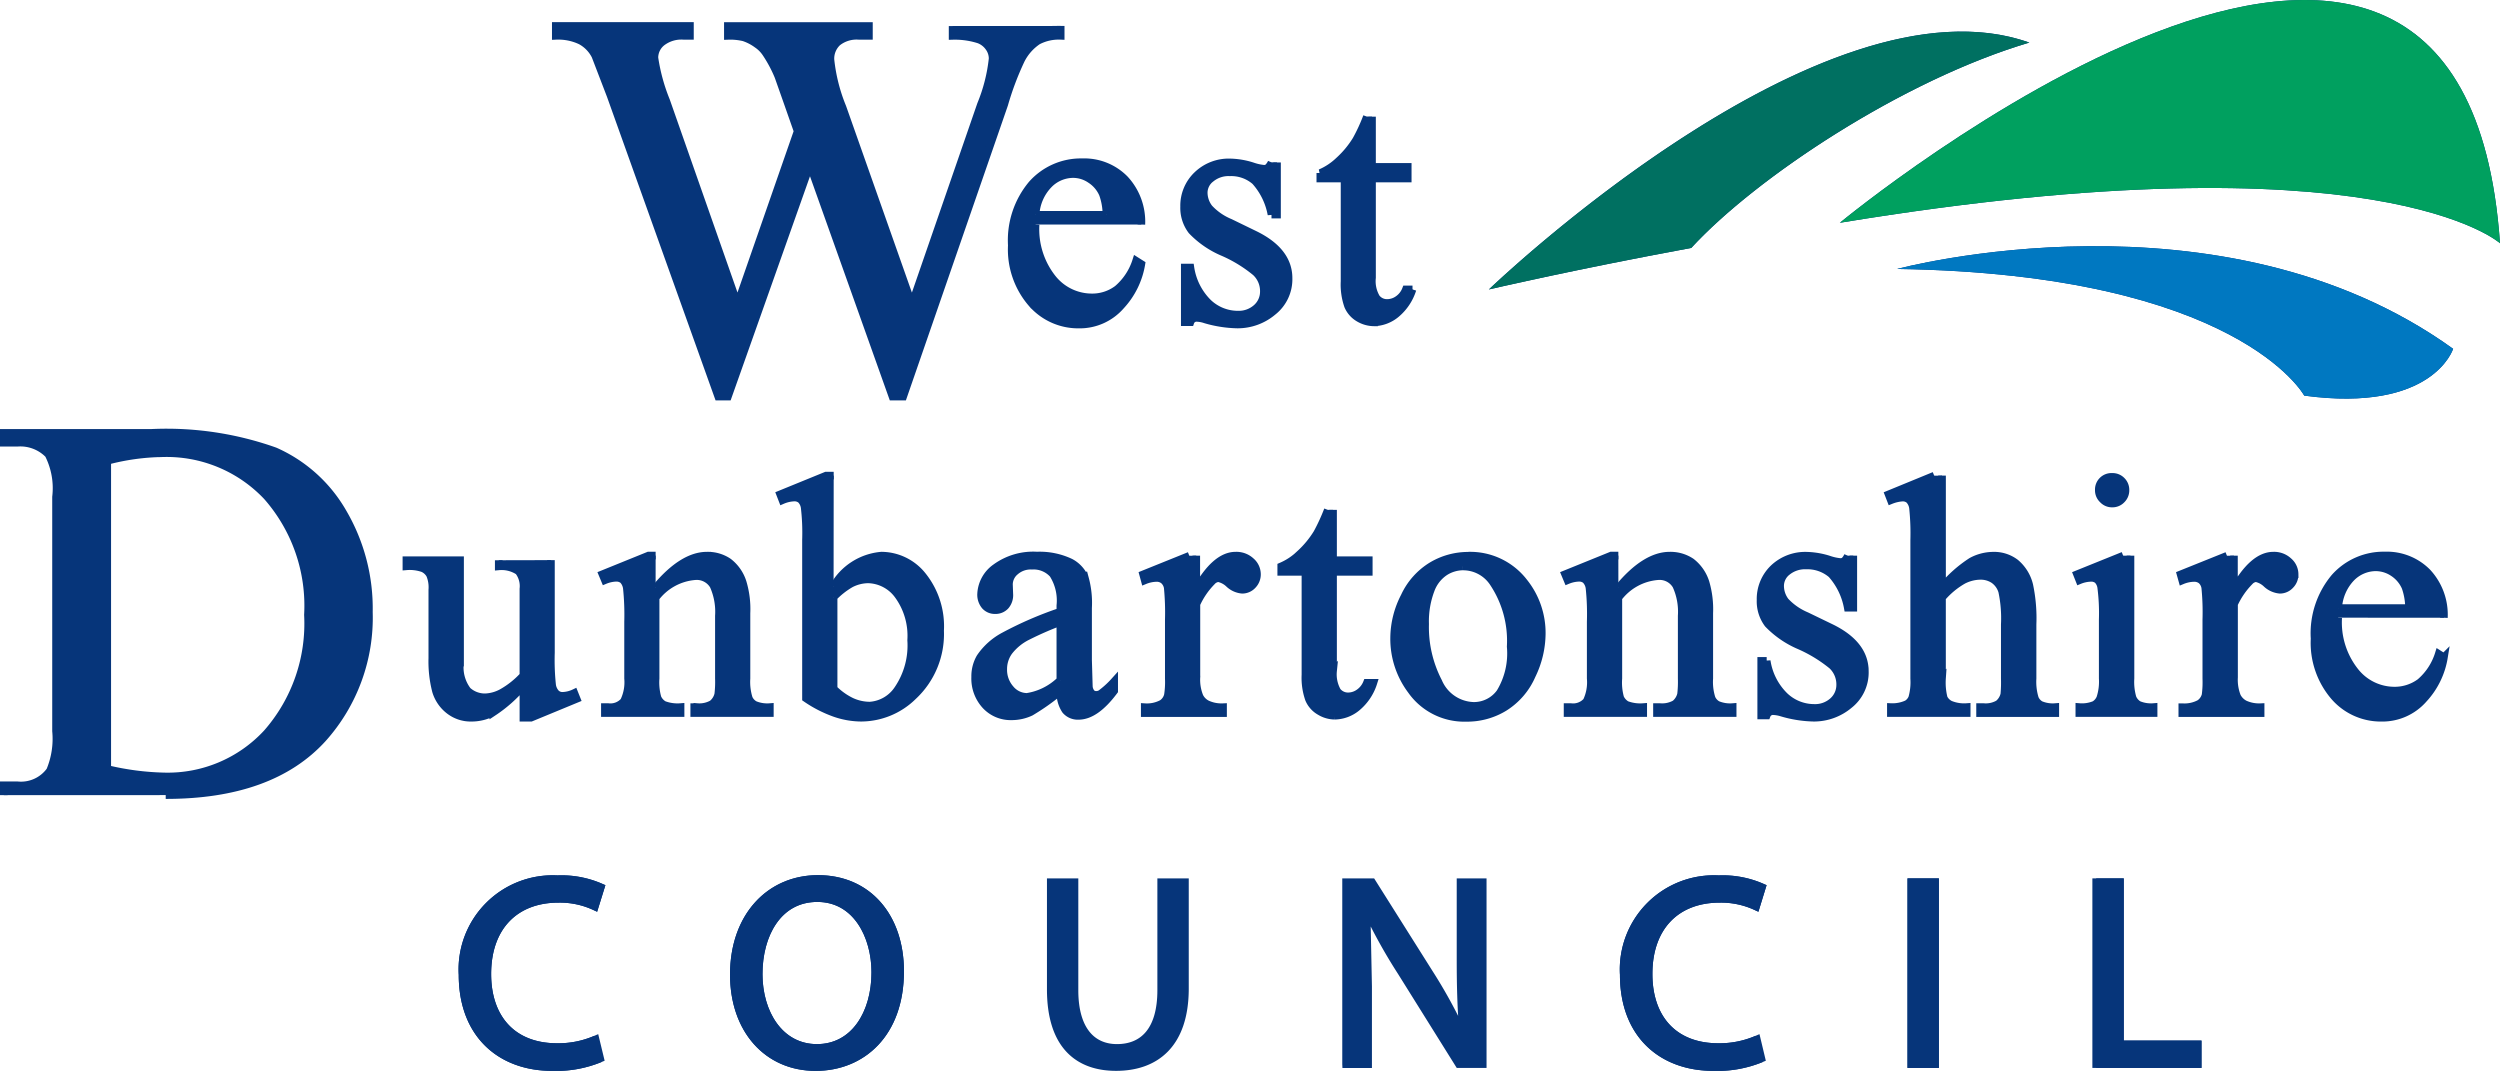 <svg xmlns="http://www.w3.org/2000/svg" width="163.81" height="70.167" xmlns:v="https://vecta.io/nano"><style><![CDATA[.B{stroke-miterlimit:10}.C{fill:#06357a}]]></style><g class="C"><path d="M70.405 57.805v7.076c0 2.65 1.189 3.782 2.781 3.782 1.749 0 2.9-1.168 2.9-3.782v-7.076h1.556v6.964c0 3.663-1.929 5.147-4.513 5.147-2.438 0-4.278-1.376-4.278-5.092v-7.019m19.35 11.92v-11.92h1.7l3.8 6.029a33.2 33.2 0 0 1 2.118 3.875l.056-.023c-.137-1.587-.175-3.04-.175-4.895v-4.986h1.454v11.92H95.59l-3.78-6.052a35.41 35.41 0 0 1-2.215-3.977l-.051.023.1 4.918v5.094"/><g stroke="#06357a" stroke-width=".5"><path d="M69.5 1.701v.646a2.97 2.97 0 0 0-1.5.333 3.28 3.28 0 0 0-1.1 1.247c-.445.942-.813 1.919-1.1 2.921l-6.62 19.137h-.7l-5.407-15.182-5.376 15.182h-.634L40.01 6.267l-1-2.605a2.28 2.28 0 0 0-.958-.99 3.45 3.45 0 0 0-1.634-.324v-.646h8.789v.646h-.418a2.1 2.1 0 0 0-1.418.422 1.29 1.29 0 0 0-.492 1.015 12.15 12.15 0 0 0 .771 2.819l4.674 13.321 3.941-11.326-.7-1.995-.562-1.592a8.64 8.64 0 0 0-.825-1.543 2.12 2.12 0 0 0-.562-.562c-.266-.197-.561-.351-.874-.456-.343-.081-.696-.114-1.049-.1v-.646h9.242v.646h-.632a2.02 2.02 0 0 0-1.429.422c-.313.294-.482.711-.46 1.14a11.3 11.3 0 0 0 .789 3.116l4.551 12.9 4.519-13.077c.398-.963.657-1.978.768-3.014a1.26 1.26 0 0 0-.254-.752c-.16-.222-.381-.392-.636-.49a5.18 5.18 0 0 0-1.732-.244v-.646m5.437 12.368h4.642a4.05 4.05 0 0 0-.233-1.353 2.15 2.15 0 0 0-.814-.96 2.02 2.02 0 0 0-1.132-.356c-.615.004-1.203.259-1.624.708a3.08 3.08 0 0 0-.84 1.961m0 .638a5.18 5.18 0 0 0 1.086 3.5 3.3 3.3 0 0 0 2.573 1.274 2.75 2.75 0 0 0 1.71-.549 4.03 4.03 0 0 0 1.223-1.85l.339.214c-.169 1.023-.635 1.973-1.34 2.733-.695.8-1.708 1.251-2.768 1.231-1.187.009-2.318-.506-3.091-1.407a5.39 5.39 0 0 1-1.289-3.782c-.086-1.455.387-2.888 1.321-4.006.838-.942 2.048-1.469 3.309-1.439 1.039-.035 2.044.368 2.773 1.109a4.09 4.09 0 0 1 1.085 2.972m8.889-4.068v3.415h-.362a4.45 4.45 0 0 0-1.071-2.19 2.39 2.39 0 0 0-1.656-.579c-.447-.024-.887.119-1.236.4a1.18 1.18 0 0 0-.477.9 1.67 1.67 0 0 0 .354 1.049 3.89 3.89 0 0 0 1.378.95l1.6.778c1.486.723 2.226 1.679 2.226 2.857a2.7 2.7 0 0 1-1.034 2.2 3.57 3.57 0 0 1-2.317.838 7.94 7.94 0 0 1-2.1-.327 1.95 1.95 0 0 0-.591-.107.42.42 0 0 0-.39.284h-.367v-3.583h.367c.129.877.538 1.688 1.168 2.311a2.82 2.82 0 0 0 1.937.776 1.75 1.75 0 0 0 1.232-.441 1.42 1.42 0 0 0 .477-1.068c.011-.479-.184-.941-.534-1.268a8.99 8.99 0 0 0-2.115-1.3 6.16 6.16 0 0 1-2.075-1.422 2.46 2.46 0 0 1-.5-1.577 2.77 2.77 0 0 1 .85-2.062 2.98 2.98 0 0 1 2.19-.835 5.14 5.14 0 0 1 1.435.248 3.21 3.21 0 0 0 .749.168.41.41 0 0 0 .273-.082 1.08 1.08 0 0 0 .231-.335M89.9 7.644v3.29h2.34v.765H89.9v6.5a2.13 2.13 0 0 0 .282 1.314c.171.221.438.347.717.339a1.24 1.24 0 0 0 .7-.226 1.41 1.41 0 0 0 .522-.661h.432a3.44 3.44 0 0 1-1.083 1.615c-.408.339-.918.53-1.448.543a1.98 1.98 0 0 1-.983-.278 1.69 1.69 0 0 1-.71-.8 4.24 4.24 0 0 1-.228-1.607v-6.741h-1.588v-.36a4.08 4.08 0 0 0 1.227-.816c.438-.397.817-.855 1.126-1.359a11.61 11.61 0 0 0 .7-1.52M7.027 50.389a17.7 17.7 0 0 0 3.729.486 8.85 8.85 0 0 0 6.741-2.847 10.87 10.87 0 0 0 2.681-7.741c.158-2.837-.805-5.622-2.681-7.756-1.78-1.889-4.285-2.921-6.879-2.834a14.94 14.94 0 0 0-3.591.5zM.25 52.102v-.646h.9c.83.082 1.641-.284 2.13-.96.341-.819.476-1.71.392-2.594V32.566a4.9 4.9 0 0 0-.492-2.788 2.58 2.58 0 0 0-2.031-.769h-.9v-.645h9.664a21.21 21.21 0 0 1 8.1 1.2 9.63 9.63 0 0 1 4.464 4.028 12.44 12.44 0 0 1 1.694 6.514 11.86 11.86 0 0 1-3.021 8.284q-3.374 3.711-10.292 3.708m25.241-15.396v6.069a15.66 15.66 0 0 0 .079 2.128 1.01 1.01 0 0 0 .263.542.62.62 0 0 0 .418.154 1.95 1.95 0 0 0 .771-.189l.154.386-2.993 1.236h-.494v-2.124c-.569.681-1.234 1.275-1.974 1.764a3 3 0 0 1-1.431.36c-.528.012-1.043-.159-1.46-.483a2.51 2.51 0 0 1-.863-1.255 7.77 7.77 0 0 1-.242-2.168v-4.475a2.14 2.14 0 0 0-.151-.982 1 1 0 0 0-.454-.422c-.351-.121-.722-.168-1.092-.137v-.4h3.515v6.707a2.5 2.5 0 0 0 .49 1.842 1.69 1.69 0 0 0 1.175.435 2.48 2.48 0 0 0 1.068-.3 5.67 5.67 0 0 0 1.418-1.126v-5.679a1.59 1.59 0 0 0-.316-1.151c-.384-.252-.842-.367-1.3-.324v-.4m10.278 1.817q1.765-2.115 3.362-2.118a2.42 2.42 0 0 1 1.407.407 2.71 2.71 0 0 1 .941 1.353 6.11 6.11 0 0 1 .244 2.016v4.273c-.028.437.024.875.151 1.293a.9.9 0 0 0 .39.428c.313.129.652.181.99.154v.39h-4.954v-.39h.205a1.72 1.72 0 0 0 .979-.214 1.14 1.14 0 0 0 .39-.629 6.77 6.77 0 0 0 .042-1.034v-4.1a4.19 4.19 0 0 0-.354-1.984c-.249-.419-.715-.659-1.2-.619a3.61 3.61 0 0 0-2.594 1.418v5.283a3.7 3.7 0 0 0 .126 1.263.98.98 0 0 0 .418.464 2.57 2.57 0 0 0 1.092.151v.39h-4.958v-.39h.219a1.18 1.18 0 0 0 1.03-.388 2.85 2.85 0 0 0 .271-1.49v-3.72a16.89 16.89 0 0 0-.082-2.2.97.97 0 0 0-.25-.534.7.7 0 0 0-.458-.142 2.1 2.1 0 0 0-.729.161l-.163-.392 3.017-1.223h.47m11.661 2.727v6a4.27 4.27 0 0 0 1.151.827 2.89 2.89 0 0 0 1.225.276 2.4 2.4 0 0 0 1.851-1.092 5.1 5.1 0 0 0 .856-3.19c.069-1.055-.233-2.101-.856-2.955a2.51 2.51 0 0 0-1.953-1.034 2.53 2.53 0 0 0-1.16.292 5.11 5.11 0 0 0-1.115.875m0-.7c.646-1.152 1.821-1.91 3.137-2.022 1.049.008 2.038.491 2.69 1.314.814 1.017 1.225 2.299 1.153 3.6.065 1.626-.585 3.199-1.779 4.305a4.88 4.88 0 0 1-3.389 1.4 5.35 5.35 0 0 1-1.776-.318 8.1 8.1 0 0 1-1.844-.952V35.372a14.38 14.38 0 0 0-.084-2.1.91.91 0 0 0-.252-.532.66.66 0 0 0-.439-.14 2.16 2.16 0 0 0-.767.175l-.149-.384 3.006-1.227h.5m14.852 13.407v-3.82a21.86 21.86 0 0 0-2.135.933 3.52 3.52 0 0 0-1.234 1 1.95 1.95 0 0 0-.373 1.151 1.89 1.89 0 0 0 .469 1.308 1.42 1.42 0 0 0 1.083.52c.827-.126 1.593-.509 2.19-1.094m0 .715a15.1 15.1 0 0 1-1.939 1.371 2.92 2.92 0 0 1-1.253.28 2.24 2.24 0 0 1-1.715-.719 2.6 2.6 0 0 1-.674-1.865 2.46 2.46 0 0 1 .326-1.272c.398-.587.934-1.067 1.56-1.4a24.09 24.09 0 0 1 3.695-1.6v-.4a3.21 3.21 0 0 0-.481-2.054 1.71 1.71 0 0 0-1.38-.558 1.53 1.53 0 0 0-1.094.373c-.257.208-.408.52-.413.85l.023.64c.02.281-.072.559-.256.772a.88.88 0 0 1-.672.276.86.86 0 0 1-.666-.286 1.13 1.13 0 0 1-.254-.778 2.24 2.24 0 0 1 .96-1.725 4.17 4.17 0 0 1 2.705-.786 4.7 4.7 0 0 1 2.19.447c.433.229.771.604.954 1.058a6.12 6.12 0 0 1 .2 1.931v3.4l.051 1.753a.75.75 0 0 0 .182.433c.08.069.182.106.288.107a.59.59 0 0 0 .305-.077c.321-.236.617-.504.884-.8v.615q-1.218 1.637-2.336 1.636a1.05 1.05 0 0 1-.852-.367 2.03 2.03 0 0 1-.331-1.27m8.898-8.86v2.249c.839-1.5 1.7-2.249 2.578-2.249a1.4 1.4 0 0 1 1 .365 1.13 1.13 0 0 1 .4.846 1.01 1.01 0 0 1-.286.723c-.174.19-.419.298-.676.3a1.44 1.44 0 0 1-.858-.379 1.44 1.44 0 0 0-.71-.382c-.164.018-.316.096-.424.221-.423.429-.767.93-1.015 1.48v4.8a2.94 2.94 0 0 0 .205 1.255 1.1 1.1 0 0 0 .5.5 2.25 2.25 0 0 0 1.041.2v.39h-5.13v-.39c.394.027.787-.056 1.136-.241a.91.91 0 0 0 .382-.558 5.47 5.47 0 0 0 .058-1.062v-3.884c.02-.695-.004-1.391-.07-2.084a.81.81 0 0 0-.267-.488.72.72 0 0 0-.473-.151 2.14 2.14 0 0 0-.765.161l-.107-.394 3.027-1.221m9.417-3.009v3.3h2.34v.763h-2.34v6.5a2.24 2.24 0 0 0 .276 1.321.9.9 0 0 0 .719.337 1.24 1.24 0 0 0 .7-.228 1.44 1.44 0 0 0 .525-.661h.424a3.44 3.44 0 0 1-1.081 1.615c-.406.338-.915.529-1.443.542a1.91 1.91 0 0 1-.984-.282 1.67 1.67 0 0 1-.715-.8 4.25 4.25 0 0 1-.23-1.6v-6.745h-1.586v-.358c.457-.196.874-.474 1.23-.821a6.31 6.31 0 0 0 1.123-1.359 12.73 12.73 0 0 0 .7-1.522m8.849 3.707a2.26 2.26 0 0 0-1.166.346 2.4 2.4 0 0 0-.945 1.208 5.8 5.8 0 0 0-.363 2.221 7.77 7.77 0 0 0 .867 3.778c.393.931 1.29 1.548 2.3 1.583a2.11 2.11 0 0 0 1.747-.878 4.93 4.93 0 0 0 .693-3.006 6.84 6.84 0 0 0-1.151-4.2 2.37 2.37 0 0 0-1.978-1.05m.337-.708c1.425-.044 2.784.597 3.656 1.725a5.33 5.33 0 0 1 1.172 3.4 6.34 6.34 0 0 1-.651 2.719c-.371.856-.989 1.581-1.776 2.082a4.67 4.67 0 0 1-2.522.7c-1.426.043-2.779-.633-3.6-1.8a5.62 5.62 0 0 1-1.125-3.417 5.98 5.98 0 0 1 .683-2.739 4.62 4.62 0 0 1 1.8-2.016 4.64 4.64 0 0 1 2.364-.649m9.847 2.112q1.758-2.115 3.358-2.118a2.45 2.45 0 0 1 1.414.407 2.74 2.74 0 0 1 .941 1.353 6.24 6.24 0 0 1 .242 2.016v4.273a3.54 3.54 0 0 0 .154 1.293.9.9 0 0 0 .388.428 2.16 2.16 0 0 0 .99.154v.39h-4.958v-.39h.207a1.73 1.73 0 0 0 .981-.214c.195-.162.332-.383.39-.629a7.14 7.14 0 0 0 .042-1.034v-4.1a4.15 4.15 0 0 0-.358-1.984 1.26 1.26 0 0 0-1.2-.619 3.6 3.6 0 0 0-2.594 1.418v5.283c-.032.425.009.852.121 1.263a1 1 0 0 0 .419.464 2.56 2.56 0 0 0 1.09.151v.39h-4.956v-.39h.217a1.18 1.18 0 0 0 1.034-.388 2.89 2.89 0 0 0 .265-1.49v-3.72a16.21 16.21 0 0 0-.079-2.2.93.93 0 0 0-.252-.534c-.129-.101-.29-.151-.454-.142a2.15 2.15 0 0 0-.731.161l-.163-.392 3.016-1.223h.473m15.395.005v3.413h-.361a4.49 4.49 0 0 0-1.064-2.192 2.44 2.44 0 0 0-1.662-.579 1.86 1.86 0 0 0-1.236.4c-.284.214-.456.545-.47.9a1.67 1.67 0 0 0 .347 1.053 4.01 4.01 0 0 0 1.382.954l1.6.774q2.222 1.084 2.221 2.858a2.7 2.7 0 0 1-1.034 2.2 3.58 3.58 0 0 1-2.311.837 7.91 7.91 0 0 1-2.1-.331 2.21 2.21 0 0 0-.587-.1c-.179.003-.338.116-.4.284h-.358v-3.578h.358a4.07 4.07 0 0 0 1.174 2.306 2.81 2.81 0 0 0 1.933.778 1.74 1.74 0 0 0 1.232-.441 1.42 1.42 0 0 0 .477-1.071 1.7 1.7 0 0 0-.528-1.265 9.28 9.28 0 0 0-2.122-1.3c-.781-.329-1.488-.814-2.077-1.424-.339-.453-.512-1.008-.49-1.573a2.79 2.79 0 0 1 .848-2.071 3.01 3.01 0 0 1 2.194-.827 5.2 5.2 0 0 1 1.431.246 3.15 3.15 0 0 0 .744.165.44.44 0 0 0 .278-.077 1.1 1.1 0 0 0 .226-.335m6.17-5.248v7.337a8.46 8.46 0 0 1 1.925-1.717 3.02 3.02 0 0 1 1.418-.373 2.31 2.31 0 0 1 1.471.468c.452.381.77.897.905 1.473a10.47 10.47 0 0 1 .212 2.565v3.54a3.7 3.7 0 0 0 .154 1.306.86.86 0 0 0 .371.417c.305.127.635.178.964.151v.392h-4.927v-.392h.226a1.66 1.66 0 0 0 .975-.212 1.14 1.14 0 0 0 .388-.63c.031-.343.041-.688.03-1.032v-3.54a8.45 8.45 0 0 0-.17-2.158 1.43 1.43 0 0 0-.543-.77 1.55 1.55 0 0 0-.895-.257c-.388.007-.77.104-1.115.282-.527.3-.997.689-1.391 1.149v5.293a4.12 4.12 0 0 0 .114 1.282c.092.184.242.332.426.422a2.4 2.4 0 0 0 1.077.17v.392h-4.967v-.392a2.3 2.3 0 0 0 1.05-.2.83.83 0 0 0 .35-.417 3.81 3.81 0 0 0 .128-1.253V35.39a16.01 16.01 0 0 0-.079-2.114.95.95 0 0 0-.254-.532.66.66 0 0 0-.452-.14 2.5 2.5 0 0 0-.744.175l-.149-.384 2.989-1.227m12.861 5.242v8.047c-.027.424.019.85.135 1.259.078.195.219.358.4.464.31.127.645.179.979.151v.39h-4.865v-.39c.335.027.672-.024.984-.149a.9.9 0 0 0 .394-.466c.128-.407.181-.835.154-1.261v-3.86a13.16 13.16 0 0 0-.1-2.109.88.88 0 0 0-.237-.488.67.67 0 0 0-.451-.135 2.14 2.14 0 0 0-.74.161l-.156-.394 3.023-1.221m7.259 0v2.249q1.256-2.248 2.582-2.249c.366-.014.722.117.992.365.25.211.396.519.4.846a.98.98 0 0 1-.286.723c-.174.19-.419.298-.676.3a1.48 1.48 0 0 1-.863-.379 1.43 1.43 0 0 0-.7-.382c-.165.017-.317.096-.426.221a5.16 5.16 0 0 0-1.017 1.48v4.8a2.98 2.98 0 0 0 .2 1.255 1.17 1.17 0 0 0 .5.5 2.26 2.26 0 0 0 1.041.2v.39h-5.13v-.39a2.1 2.1 0 0 0 1.136-.241.96.96 0 0 0 .388-.558 6.32 6.32 0 0 0 .049-1.062v-3.884a16.29 16.29 0 0 0-.07-2.084.82.82 0 0 0-.259-.488.74.74 0 0 0-.475-.151c-.264.006-.525.06-.77.161l-.11-.394 3.036-1.221m7.29 3.427h4.64a4.18 4.18 0 0 0-.229-1.357 2.17 2.17 0 0 0-.816-.967 2.08 2.08 0 0 0-1.128-.347 2.27 2.27 0 0 0-1.626.7 3.11 3.11 0 0 0-.842 1.967m0 .634c-.078 1.261.309 2.506 1.088 3.5a3.29 3.29 0 0 0 2.573 1.278 2.81 2.81 0 0 0 1.711-.547 4.02 4.02 0 0 0 1.217-1.855l.341.217a5.25 5.25 0 0 1-1.331 2.732 3.59 3.59 0 0 1-2.775 1.231 4.03 4.03 0 0 1-3.088-1.4 5.4 5.4 0 0 1-1.283-3.782 5.71 5.71 0 0 1 1.316-4.013 4.29 4.29 0 0 1 3.3-1.435 3.72 3.72 0 0 1 2.775 1.106 4.08 4.08 0 0 1 1.081 2.972M39.325 69.354a7.55 7.55 0 0 1-3.146.564c-3.358 0-5.872-2.122-5.872-6.048a5.92 5.92 0 0 1 6.224-6.26 6.4 6.4 0 0 1 2.832.53l-.39 1.255c-.747-.346-1.564-.517-2.387-.5-2.8 0-4.653 1.8-4.653 4.924 0 2.934 1.683 4.789 4.564 4.789a6.13 6.13 0 0 0 2.527-.5"/><path d="M39.325 69.354c-.996.41-2.069.603-3.146.564-3.358 0-5.872-2.122-5.872-6.048a5.92 5.92 0 0 1 6.224-6.26 6.4 6.4 0 0 1 2.832.53l-.39 1.255c-.747-.346-1.564-.517-2.387-.5-2.8 0-4.653 1.8-4.653 4.924 0 2.934 1.683 4.789 4.564 4.789.868.014 1.73-.156 2.527-.5z" class="B"/><path d="M49.712 63.82c0 2.565 1.38 4.844 3.818 4.844s3.822-2.245 3.822-4.954c0-2.387-1.238-4.861-3.8-4.861s-3.839 2.37-3.839 4.971m9.268-.179c0 4.083-2.495 6.277-5.537 6.277-3.165 0-5.359-2.455-5.359-6.061 0-3.788 2.336-6.264 5.518-6.264 3.273 0 5.378 2.491 5.378 6.048"/><path d="M49.712 63.82c0 2.565 1.38 4.844 3.818 4.844s3.822-2.245 3.822-4.954c0-2.387-1.238-4.861-3.8-4.861s-3.84 2.37-3.84 4.971zm9.268-.179c0 4.083-2.495 6.277-5.537 6.277-3.165 0-5.359-2.455-5.359-6.061 0-3.788 2.336-6.264 5.518-6.264 3.273 0 5.378 2.491 5.378 6.048zm11.425-5.836v7.076c0 2.65 1.189 3.782 2.781 3.782 1.749 0 2.9-1.168 2.9-3.782v-7.076h1.556v6.964c0 3.663-1.929 5.147-4.513 5.147-2.438 0-4.278-1.376-4.278-5.092v-7.019zm17.796 11.92v-11.92h1.7l3.8 6.029a33.2 33.2 0 0 1 2.118 3.875l.056-.023c-.137-1.587-.175-3.04-.175-4.895v-4.986h1.454v11.92H95.59l-3.78-6.052a35.41 35.41 0 0 1-2.215-3.977l-.051.023.1 4.918v5.094h-1.443z" class="B"/><path d="M115.411 69.354a7.57 7.57 0 0 1-3.142.564c-3.366 0-5.874-2.122-5.874-6.048a5.92 5.92 0 0 1 6.226-6.26 6.39 6.39 0 0 1 2.828.53l-.386 1.255c-.748-.345-1.565-.516-2.389-.5-2.8 0-4.651 1.8-4.651 4.924 0 2.934 1.679 4.789 4.562 4.789a6.16 6.16 0 0 0 2.529-.5"/><path d="M115.411 69.354a7.57 7.57 0 0 1-3.142.564c-3.366 0-5.874-2.122-5.874-6.048a5.92 5.92 0 0 1 6.226-6.26 6.39 6.39 0 0 1 2.828.53l-.386 1.255c-.748-.345-1.565-.516-2.389-.5-2.8 0-4.651 1.8-4.651 4.924 0 2.934 1.679 4.789 4.562 4.789a6.16 6.16 0 0 0 2.529-.5z" class="B"/><path d="M125.237 69.725h1.556v-11.92h-1.556z"/><path d="M125.237 69.725h1.556v-11.92h-1.556z" class="B"/><path d="M137.351 57.805h1.556v10.627h5.094v1.293h-6.65"/><path d="M137.351 57.805h1.556v10.627h5.094v1.293h-6.65z" class="B"/></g><path d="M138.399 30.998a1.08 1.08 0 0 1 .8.326 1.09 1.09 0 0 1 .32.789c.005.297-.11.583-.32.793-.207.22-.498.342-.8.337a1.07 1.07 0 0 1-.793-.337 1.07 1.07 0 0 1-.333-.793 1.08 1.08 0 0 1 1.129-1.115m-5.431-28.207c-13.575-4.827-35.413 16.176-35.413 16.176s5.437-1.276 13.259-2.72c4.227-4.6 13.844-10.993 22.154-13.457"/></g><path d="M132.971 2.791c-13.575-4.827-35.413 16.176-35.413 16.176s5.437-1.276 13.259-2.72c4.227-4.601 13.844-10.991 22.154-13.456z" fill="#007061"/><path d="M120.555 14.598s40.813-33.72 43.255 1.34c0 0-7.924-7.163-43.255-1.34" class="C"/><path d="M120.555 14.598s40.813-33.72 43.255 1.34c0 0-7.924-7.163-43.255-1.34z" fill="#00a05f"/><path d="M124.305 17.624s21.219-5.721 36.433 5.232c0 0-1.308 4.208-9.755 3.067 0 0-4.322-7.96-26.678-8.3" class="C"/><path d="M124.305 17.624s21.219-5.721 36.433 5.232c0 0-1.308 4.208-9.755 3.067 0 0-4.322-7.96-26.678-8.3z" fill="#0078c1"/></svg>